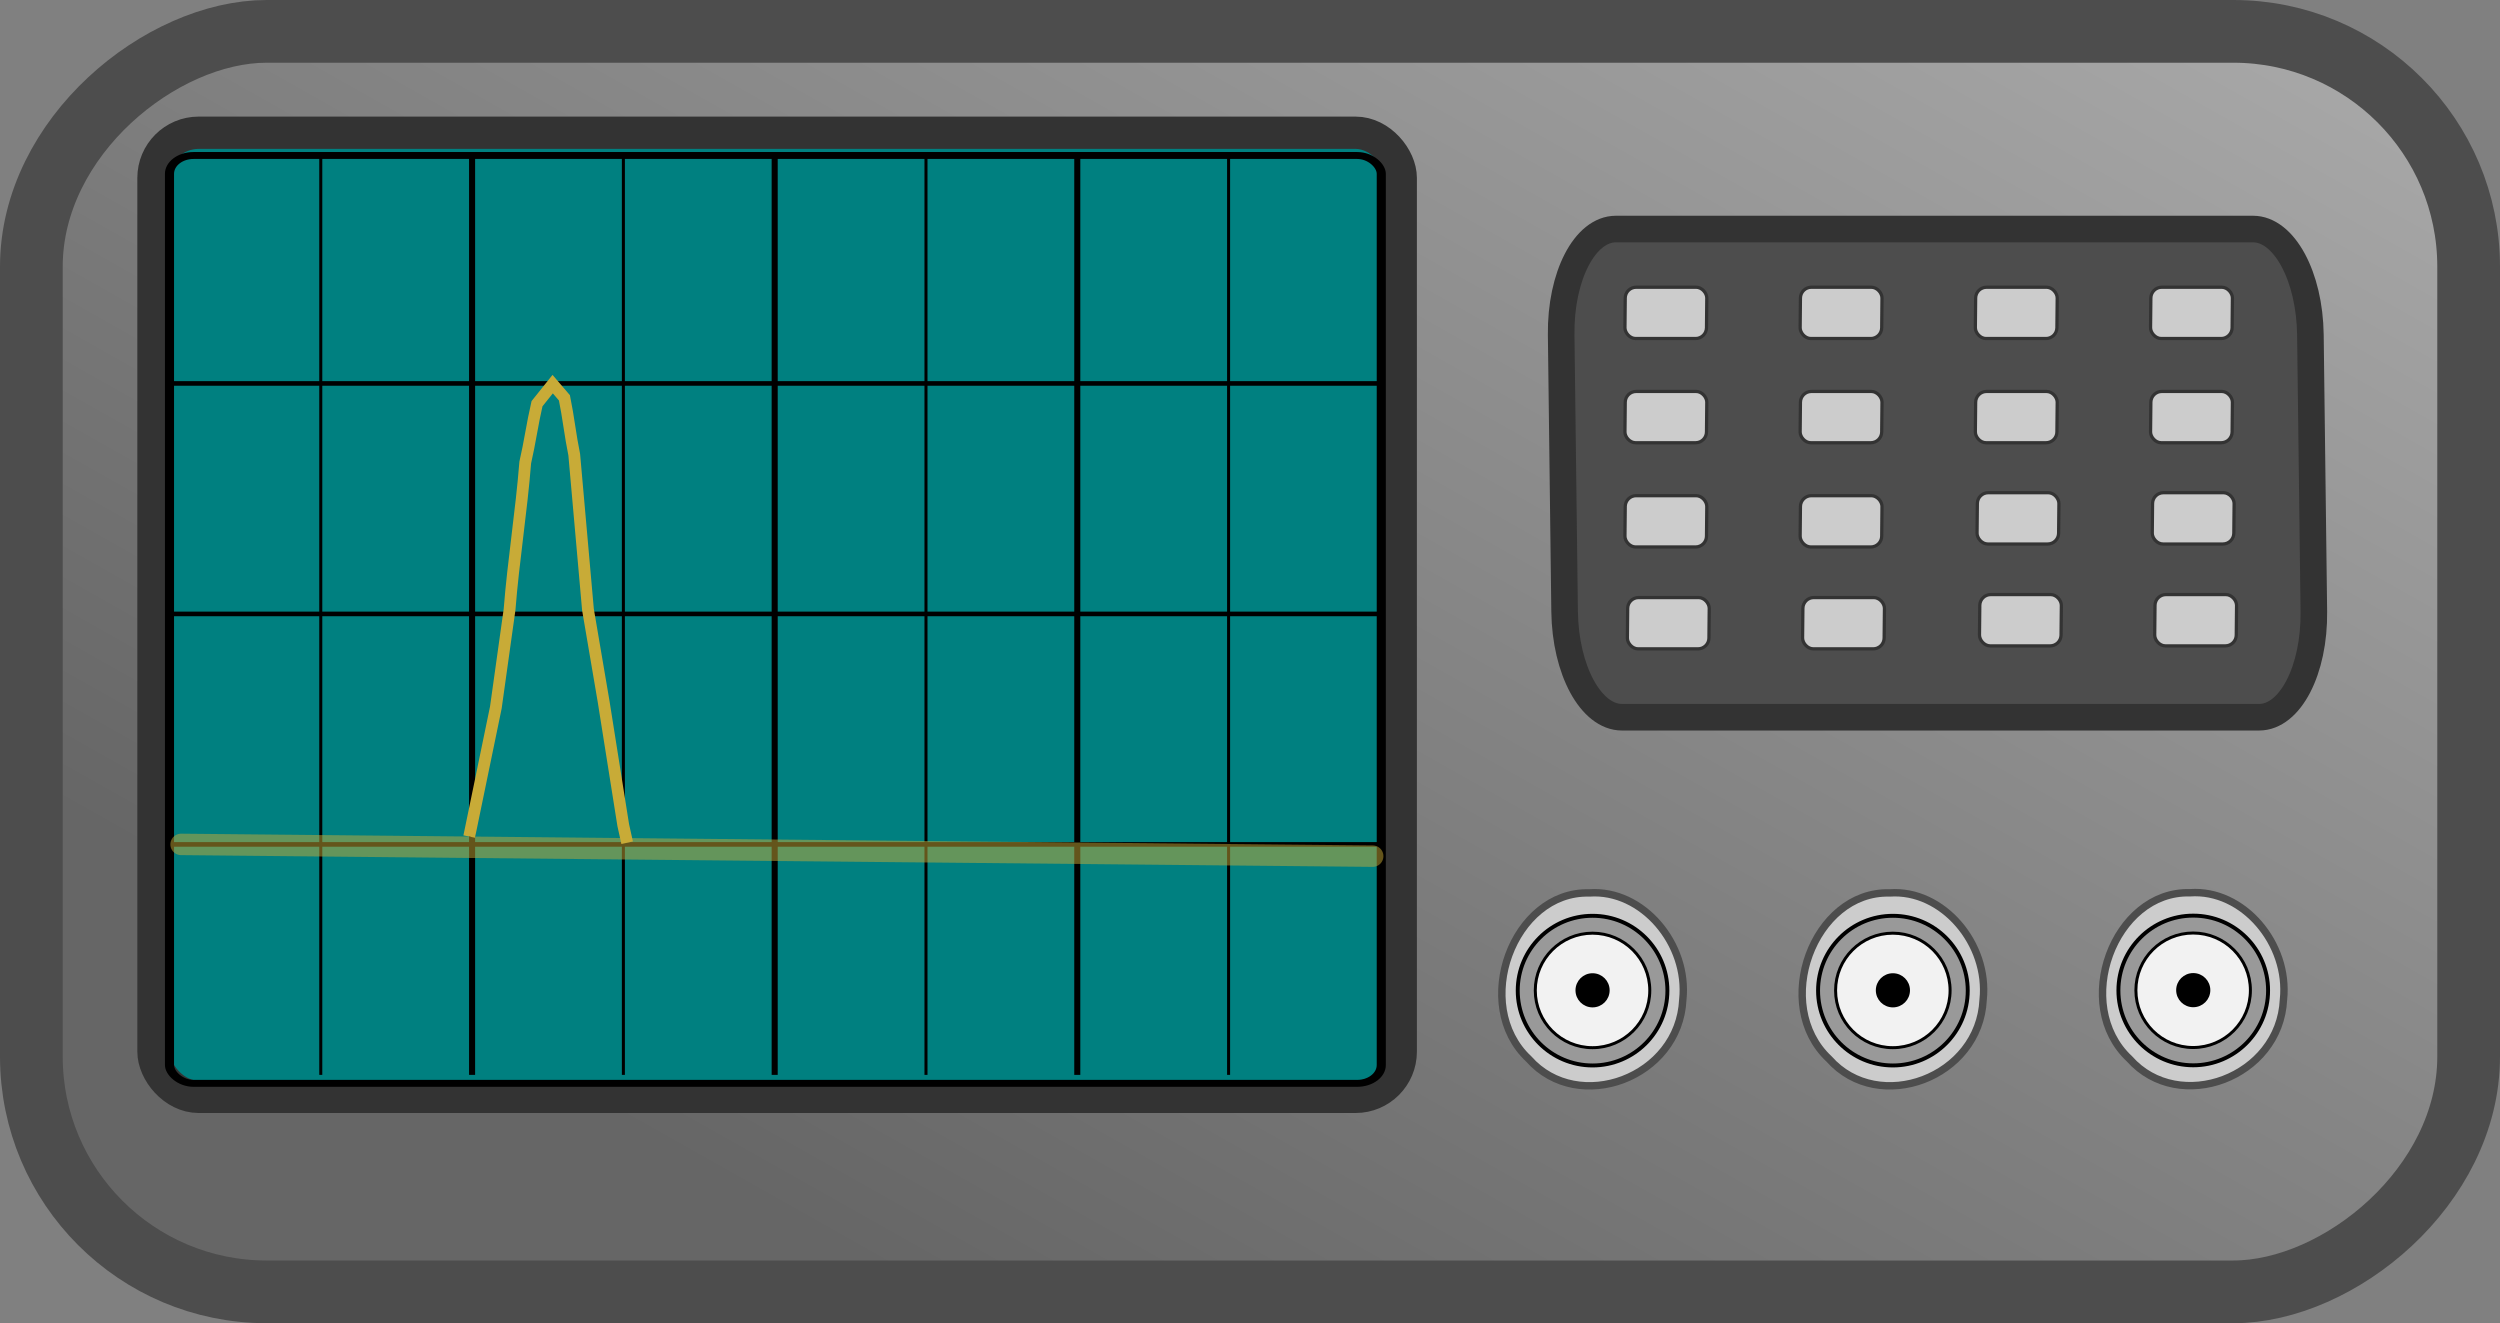 <?xml version="1.0"?><svg width="637.798" height="337.578" xmlns="http://www.w3.org/2000/svg" xmlns:xlink="http://www.w3.org/1999/xlink">
 <rect width="100%" height="100%" fill="#808080" stroke="none"/>
 <title>Oscilloscope-CW</title>
 <defs>
  <linearGradient id="linearGradient48363">
   <stop offset="0" id="stop48365" stop-color="#b3b3b3"/>
   <stop offset="1" id="stop48367" stop-color="#666666"/>
  </linearGradient>
  <linearGradient xlink:href="#linearGradient48363" id="linearGradient49174" x1="0.133" y1="-0.313" x2="1.004" y2="0.634"/>
 </defs>
 <g>
  <title>Layer 1</title>
  <rect id="rect47341" width="321.578" height="621.798" x="8" y="-629.798" ry="60.036" transform="matrix(0, 1, -1, 0, 0, 0)" stroke-width="16" stroke="#4d4d4d" fill="url(#linearGradient49174)"/>
  <rect ry="11.534" y="33.864" x="39.154" height="245.964" width="318.205" id="rect48116" stroke-width="8.238" stroke="#333333" fill="#008080"/>
  <g id="g13468" transform="matrix(0.772, 0, 0, 0.588, 97.58, 153.855)">
   <path id="path13470" d="m29.606,-195.291l0,400" stroke-width="2" stroke="#000000" fill="none"/>
   <path id="path13472" d="m129.606,-195.291l0,400" stroke-width="2" stroke="#000000" fill="none"/>
   <path id="path13474" d="m229.606,-195.291l0,400" stroke-width="2" stroke="#000000" fill="none"/>
  </g>
  <g id="g13476" transform="matrix(0.772, 0, 0, 0.588, 97.58, 153.855)">
   <path id="path13478" d="m-70.394,-95.291l400,0" stroke-width="2" stroke="#000000" fill="none"/>
   <path id="path13480" d="m-70.394,4.709l400,0" stroke-width="2" stroke="#000000" fill="none"/>
   <path id="path13482" d="m-70.394,104.709l400,0" stroke-width="2" stroke="#000000" fill="none"/>
  </g>
  <rect id="rect13494" x="-70.39" y="-194.193" height="402.576" width="400.455" ry="7.958" stroke-width="3.009" stroke="#000000" fill="none" transform="matrix(0.772, 0, 0, 0.588, 97.58, 153.855)"/>
  <g id="g13484" transform="matrix(0.772, 0, 0, 0.588, 97.58, 153.855)">
   <path id="path13486" d="m-20.394,-195.291l0,400" stroke="#000000" fill="none"/>
   <path id="path13488" d="m79.606,-195.291l0,400" stroke="#000000" fill="none"/>
   <path id="path13490" d="m179.606,-195.291l0,400" stroke="#000000" fill="none"/>
   <path id="path13492" d="m279.606,-195.291l0,400" stroke="#000000" fill="none"/>
  </g>
  <g id="g2969">
   <path id="rect48383" d="m412.25,58.432l162.539,0c7.923,0 14.452,12.034 14.638,26.982l0.879,70.583c0.186,14.948 -6.043,26.982 -13.966,26.982l-162.539,0c-7.923,0 -14.452,-12.034 -14.638,-26.982l-0.879,-70.583c-0.186,-14.948 6.043,-26.982 13.966,-26.982z" stroke-width="6.784" stroke="#333333" fill="#4d4d4d"/>
   <g id="g2943">
    <rect transform="matrix(1, 0, -0.01, 1, 0, 0)" ry="2.755" y="73.276" x="415.388" height="13.089" width="20.81" id="rect48387" stroke-width="0.834" stroke="#333333" fill="#cccccc"/>
    <use x="0" y="26.589" xlink:href="#rect48387" id="use48607" width="744.094" height="1052.362" stroke="#333333" fill="#cccccc"/>
    <use x="0" y="53.179" xlink:href="#rect48387" id="use48609" width="744.094" height="1052.362" stroke="#333333" fill="#cccccc"/>
    <use x="44.698" y="0" xlink:href="#rect48387" id="use48611" width="744.094" height="1052.362" stroke="#333333" fill="#cccccc"/>
    <use x="44.698" y="26.589" xlink:href="#rect48387" id="use48613" width="744.094" height="1052.362" stroke="#333333" fill="#cccccc"/>
    <use x="44.698" y="53.179" xlink:href="#rect48387" id="use48615" width="744.094" height="1052.362" stroke="#333333" fill="#cccccc"/>
    <use x="89.397" y="0" xlink:href="#rect48387" id="use48617" width="744.094" height="1052.362" stroke="#333333" fill="#cccccc"/>
    <use x="89.397" y="26.589" xlink:href="#rect48387" id="use48619" width="744.094" height="1052.362" stroke="#333333" fill="#cccccc"/>
    <use x="134.096" y="0" xlink:href="#rect48387" id="use48623" width="744.094" height="1052.362" stroke="#333333" fill="#cccccc"/>
    <use x="134.096" y="26.589" xlink:href="#rect48387" id="use48625" width="744.094" height="1052.362" stroke="#333333" fill="#cccccc"/>
    <use x="89.832" y="52.42" xlink:href="#rect48387" id="use48619-9" width="744.094" height="1052.362" stroke="#333333" fill="#cccccc"/>
    <use x="134.531" y="52.42" xlink:href="#rect48387" id="use48625-7" width="744.094" height="1052.362" stroke="#333333" fill="#cccccc"/>
    <use x="0.622" y="79.169" xlink:href="#rect48387" id="use48609-0" width="744.094" height="1052.362" stroke="#333333" fill="#cccccc"/>
    <use x="45.321" y="79.169" xlink:href="#rect48387" id="use48615-2" width="744.094" height="1052.362" stroke="#333333" fill="#cccccc"/>
    <use x="90.454" y="78.41" xlink:href="#rect48387" id="use48619-9-2" width="744.094" height="1052.362" stroke="#333333" fill="#cccccc"/>
    <use x="135.153" y="78.41" xlink:href="#rect48387" id="use48625-7-3" width="744.094" height="1052.362" stroke="#333333" fill="#cccccc"/>
   </g>
  </g>
  <g id="g3125-9">
   <g id="g2982-8-0">
    <path id="path47347-2-4-0" d="m482.077,227.803c-19.446,-0.537 -30.167,28.625 -15.449,42.361c12.662,14.297 38.398,4.786 39.308,-15.138c1.504,-14.223 -10.288,-28.202 -23.859,-27.223z" stroke-dashoffset="0" stroke-miterlimit="4" stroke-width="1.891" stroke="#4d4d4d" fill-rule="nonzero" fill="#cccccc"/>
   </g>
   <g id="g2982-7-2" fill="#999999">
    <path id="path3035-2" d="m502.008,252.729c0,10.544 -8.548,19.092 -19.092,19.092c-10.544,0 -19.092,-8.548 -19.092,-19.092c0,-10.544 8.548,-19.092 19.092,-19.092c10.544,0 19.092,8.548 19.092,19.092" stroke-width="1px" stroke="#000000" fill="#999999"/>
   </g>
   <g transform="matrix(0.765, 0, 0, 0.765, 333.094, 132.522)" id="g2982-7-4-6" fill="#f2f2f2">
    <path id="path3035-1-9" d="m214.916,157.066c0,10.544 -8.548,19.092 -19.092,19.092c-10.544,0 -19.092,-8.548 -19.092,-19.092c0,-10.544 8.548,-19.092 19.092,-19.092c10.544,0 19.092,8.548 19.092,19.092z" stroke-width="1px" stroke="#000000" fill="#f2f2f2"/>
   </g>
   <path d="m486.773,252.648c0,2.13 -1.727,3.857 -3.857,3.857c-2.13,0 -3.857,-1.727 -3.857,-3.857c0,-2.13 1.727,-3.857 3.857,-3.857c2.13,0 3.857,1.727 3.857,3.857z" id="path3123-0" stroke="#000000" fill="#000000"/>
  </g>
  <g id="g2939-2" transform="matrix(0.769, 0, 0, 0.882, -455.343, 73.985)"/>
  <g id="g3125">
   <g id="g2982-8">
    <path id="path47347-2-4" d="m405.455,227.803c-19.446,-0.537 -30.167,28.625 -15.449,42.361c12.662,14.297 38.398,4.786 39.308,-15.138c1.504,-14.223 -10.288,-28.202 -23.859,-27.223z" stroke-dashoffset="0" stroke-miterlimit="4" stroke-width="1.891" stroke="#4d4d4d" fill-rule="nonzero" fill="#cccccc"/>
   </g>
   <g id="g2982-7" fill="#999999">
    <path id="path3035" d="m425.386,252.729c0,10.544 -8.548,19.092 -19.092,19.092c-10.544,0 -19.092,-8.548 -19.092,-19.092c0,-10.544 8.548,-19.092 19.092,-19.092c10.544,0 19.092,8.548 19.092,19.092" stroke-width="1px" stroke="#000000" fill="#999999"/>
   </g>
   <g transform="matrix(0.765, 0, 0, 0.765, 333.094, 132.522)" id="g2982-7-4" fill="#f2f2f2">
    <path id="path3035-1" d="m114.767,157.066c0,10.544 -8.548,19.092 -19.092,19.092c-10.544,0 -19.092,-8.548 -19.092,-19.092c0,-10.544 8.548,-19.092 19.092,-19.092c10.544,0 19.092,8.548 19.092,19.092z" stroke-width="1px" stroke="#000000" fill="#f2f2f2"/>
   </g>
   <path d="m410.151,252.648c0,2.13 -1.727,3.857 -3.857,3.857c-2.13,0 -3.857,-1.727 -3.857,-3.857c0,-2.13 1.727,-3.857 3.857,-3.857c2.13,0 3.857,1.727 3.857,3.857z" id="path3123" stroke="#000000" fill="#000000"/>
  </g>
  <g id="g3125-9-3">
   <g id="g2982-8-0-7">
    <path id="path47347-2-4-0-3" d="m558.7,227.761c-19.446,-0.537 -30.167,28.625 -15.449,42.361c12.662,14.297 38.398,4.786 39.308,-15.138c1.504,-14.223 -10.288,-28.202 -23.859,-27.223z" stroke-dashoffset="0" stroke-miterlimit="4" stroke-width="1.891" stroke="#4d4d4d" fill-rule="nonzero" fill="#cccccc"/>
   </g>
   <g id="g2982-7-2-5" fill="#999999">
    <path id="path3035-2-5" d="m578.631,252.687c0,10.544 -8.548,19.092 -19.092,19.092c-10.544,0 -19.092,-8.548 -19.092,-19.092c0,-10.544 8.548,-19.092 19.092,-19.092c10.544,0 19.092,8.548 19.092,19.092" stroke-width="1px" stroke="#000000" fill="#999999"/>
   </g>
   <g transform="matrix(0.765, 0, 0, 0.765, 333.094, 132.522)" id="g2982-7-4-6-1" fill="#f2f2f2">
    <path id="path3035-1-9-8" d="m315.066,157.011c0,10.544 -8.548,19.092 -19.092,19.092c-10.544,0 -19.092,-8.548 -19.092,-19.092c0,-10.544 8.548,-19.092 19.092,-19.092c10.544,0 19.092,8.548 19.092,19.092z" stroke-width="1px" stroke="#000000" fill="#f2f2f2"/>
   </g>
   <path d="m563.396,252.606c0,2.13 -1.727,3.857 -3.857,3.857c-2.13,0 -3.857,-1.727 -3.857,-3.857c0,-2.13 1.727,-3.857 3.857,-3.857c2.13,0 3.857,1.727 3.857,3.857z" id="path3123-0-1" stroke="#000000" fill="#000000"/>
  </g>
  <line opacity="0.5" fill="none" stroke="#c8ab37" stroke-width="5.472" stroke-linejoin="round" stroke-linecap="round" x1="46.202" y1="215.422" x2="350.202" y2="218.422" id="svg_1"/>
  <path id="svg_10" d="m119.702,213.422l6.798,-32.922l3.5,-25c1,-12.667 3,-24.833 4,-37.5c1.167,-5 1.833,-10 3,-15l4,-5l3,3.5c1,4.833 1.5,9.667 2.5,14.5l3.5,39.5l4,23.5l5,31.5l1,4.5" stroke-width="3.009" stroke="#c8ab37" fill="none"/>
 </g>
</svg>